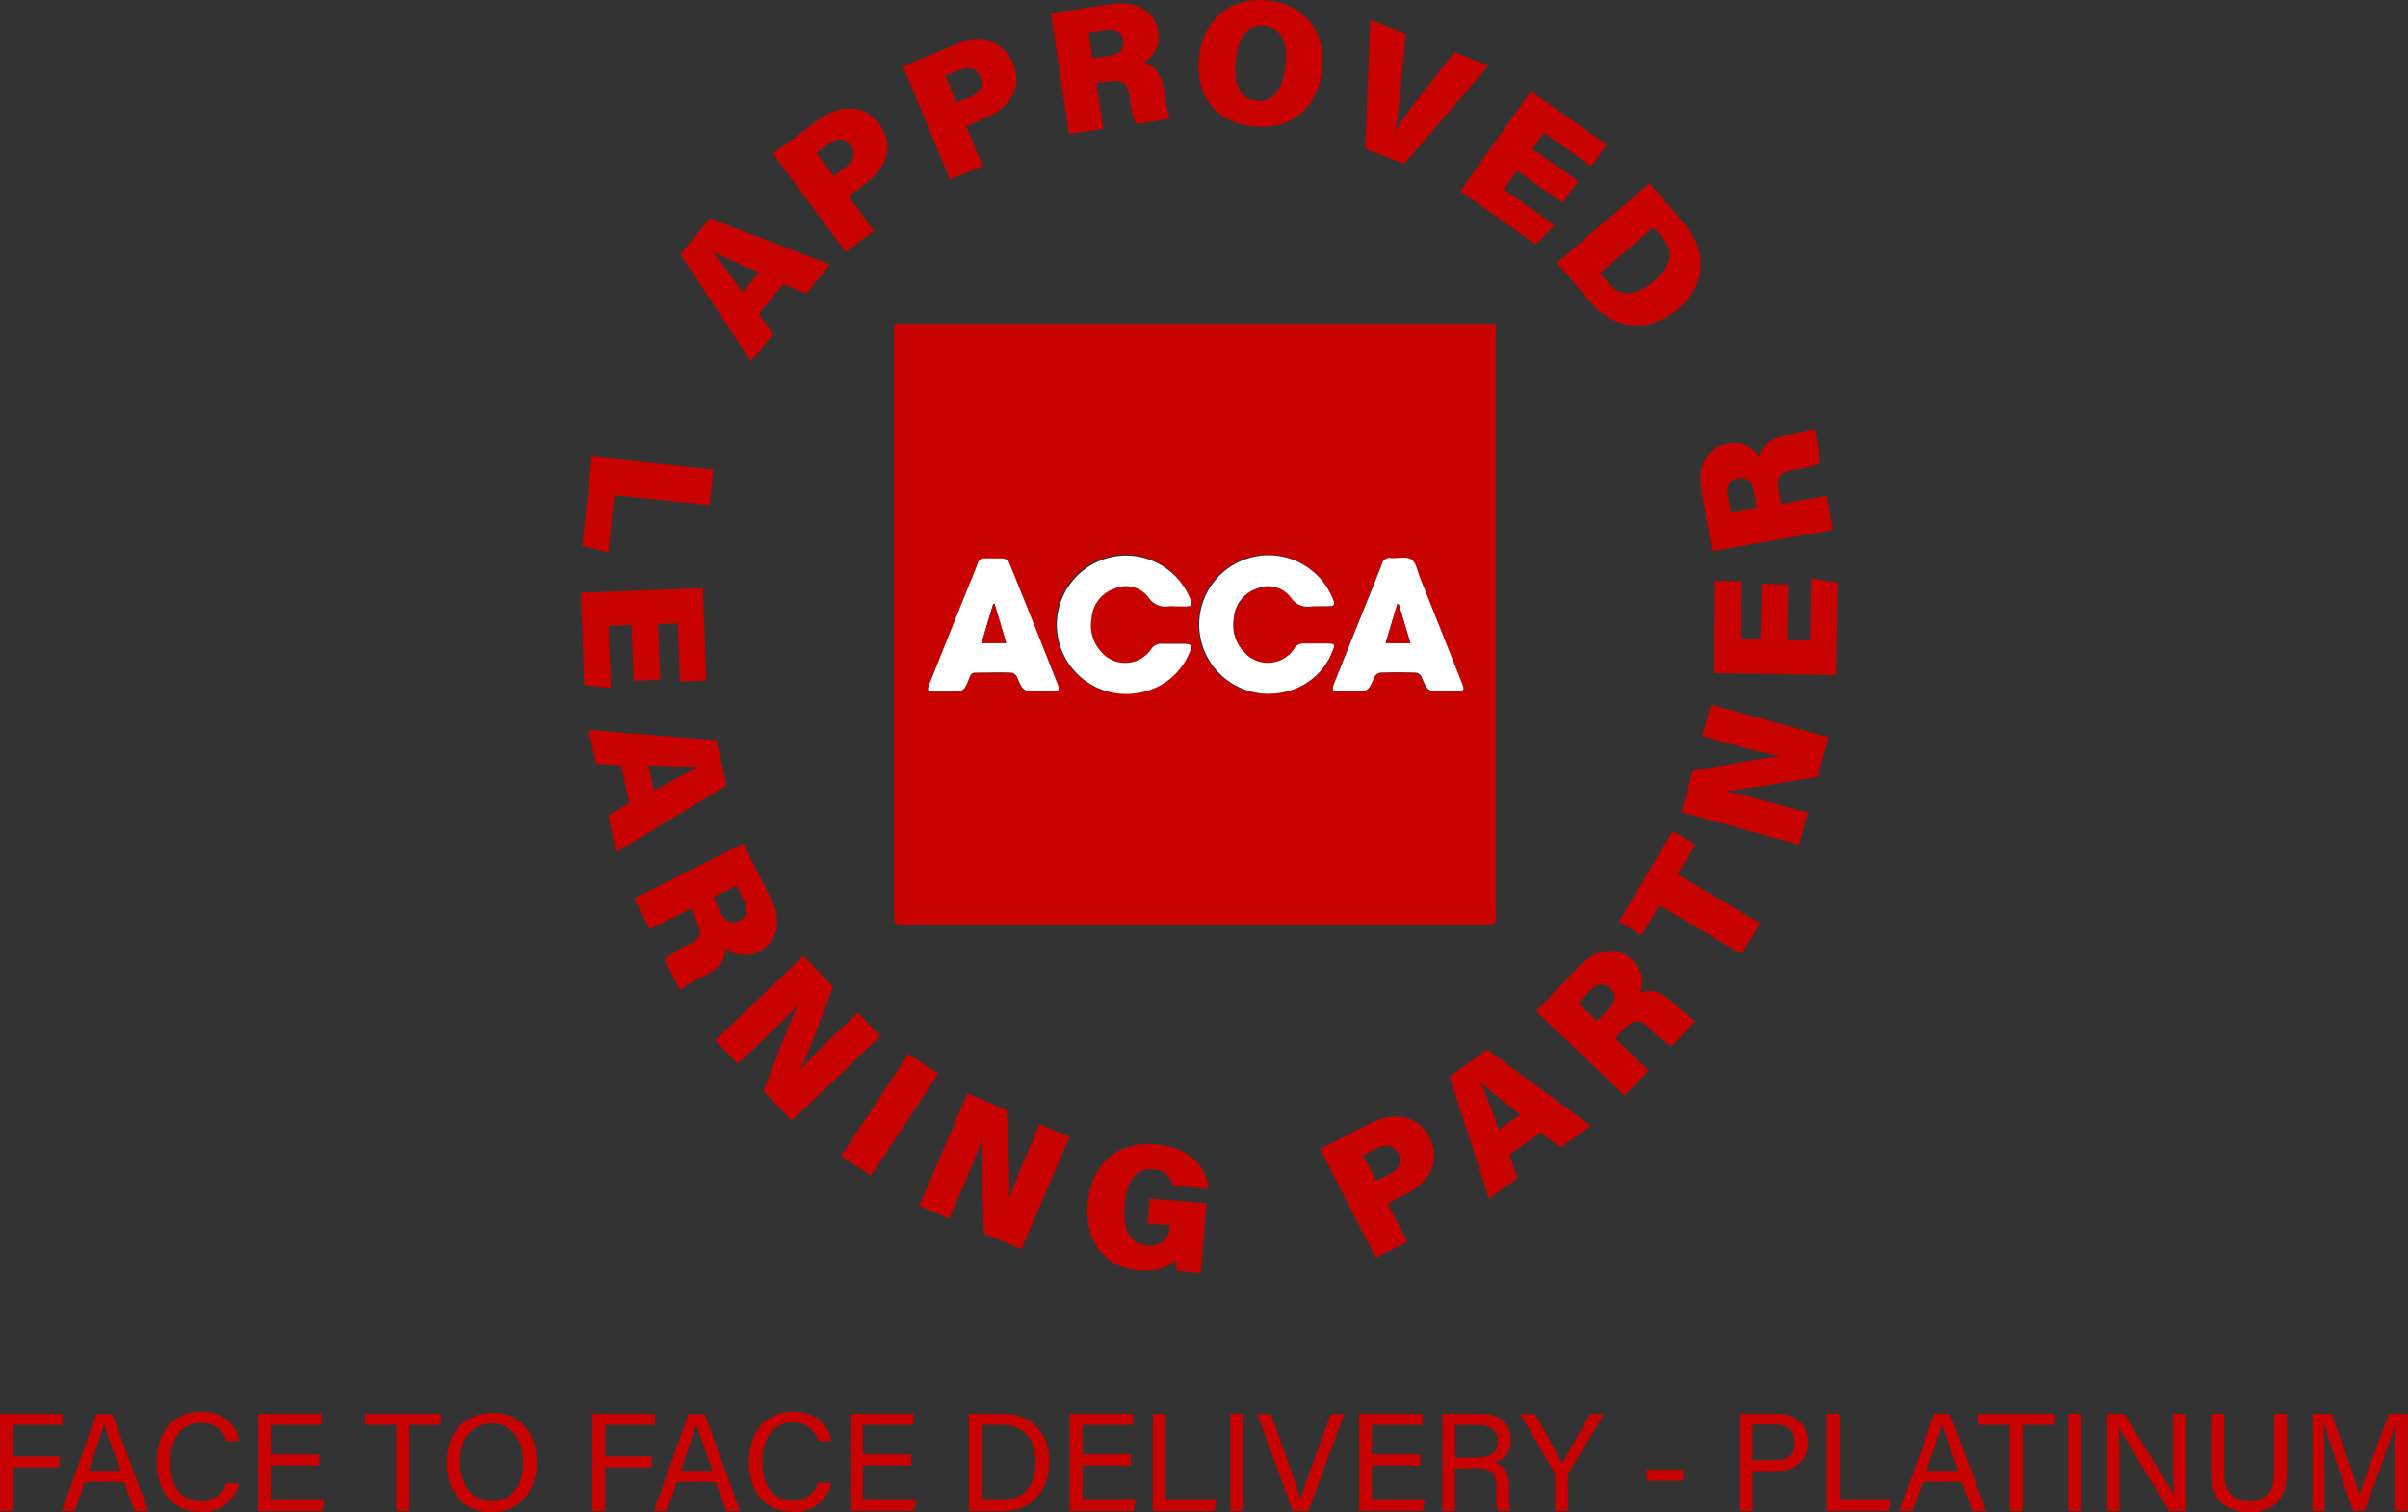<svg xmlns="http://www.w3.org/2000/svg" viewBox="0 0 339.03 212.95"><rect x="0" y="0" width="339.03" height="212.95" fill="#333333" stroke="none"/><defs><style>.cls-1,.cls-2{fill:#c70201;}.cls-2,.cls-3{fill-rule:evenodd;}.cls-3{fill:#fff;}</style></defs><g id="Layer_2" data-name="Layer 2"><g id="Layer_1-2" data-name="Layer 1"><path class="cls-1" d="M1.8,203.3h8.79v1.55h-7v4.44h6.56v1.55H3.59V217H1.8Z" transform="translate(-1.8 -4.21)"/><path class="cls-1" d="M13.77,212.87,12.3,217H10.5l4.87-13.67H17.6L22.68,217H20.75l-1.52-4.1Zm5-1.55c-1.3-3.6-2-5.51-2.31-6.55h0c-.34,1.16-1.14,3.47-2.19,6.55Z" transform="translate(-1.8 -4.21)"/><path class="cls-1" d="M35.47,213.09a5.18,5.18,0,0,1-5.44,4c-4.09,0-6.15-3.1-6.15-7s2.06-7.08,6.22-7.08c3.23,0,5,1.84,5.38,4.13H33.67A3.47,3.47,0,0,0,30,204.61c-3,0-4.25,2.74-4.25,5.51s1.17,5.51,4.33,5.51a3.51,3.51,0,0,0,3.54-2.54Z" transform="translate(-1.8 -4.21)"/><path class="cls-1" d="M46.72,210.58h-6.8v4.84h7.47L47.16,217h-9V203.3h8.9v1.55H39.92V209h6.8Z" transform="translate(-1.8 -4.21)"/><path class="cls-1" d="M57.62,204.85H53.21V203.3H63.87v1.55H59.45V217H57.62Z" transform="translate(-1.8 -4.21)"/><path class="cls-1" d="M77.36,210.06c0,3.76-2.11,7.11-6.42,7.11-4,0-6.27-3.11-6.27-7s2.29-7,6.43-7C75,203.1,77.36,206,77.36,210.06Zm-10.79,0c0,2.95,1.51,5.54,4.45,5.54,3.17,0,4.44-2.61,4.44-5.54S74,204.65,71,204.65,66.57,207.16,66.57,210.08Z" transform="translate(-1.8 -4.21)"/><path class="cls-1" d="M85.17,203.3H94v1.55H87v4.44h6.56v1.55H87V217H85.17Z" transform="translate(-1.8 -4.21)"/><path class="cls-1" d="M97.14,212.87,95.67,217H93.86l4.87-13.67H101L106,217h-1.93l-1.52-4.1Zm5-1.55c-1.3-3.6-2-5.51-2.32-6.55h0c-.33,1.16-1.13,3.47-2.18,6.55Z" transform="translate(-1.8 -4.21)"/><path class="cls-1" d="M118.84,213.09a5.18,5.18,0,0,1-5.44,4c-4.09,0-6.16-3.1-6.16-7s2.07-7.08,6.22-7.08c3.23,0,5,1.84,5.38,4.13H117a3.46,3.46,0,0,0-3.64-2.62c-3,0-4.25,2.74-4.25,5.51s1.17,5.51,4.33,5.51a3.52,3.52,0,0,0,3.55-2.54Z" transform="translate(-1.8 -4.21)"/><path class="cls-1" d="M130.09,210.58h-6.8v4.84h7.47l-.24,1.55h-9V203.3h8.91v1.55h-7.13V209h6.8Z" transform="translate(-1.8 -4.21)"/><path class="cls-1" d="M138.22,203.3h4.89c3.84,0,6.44,2.62,6.44,6.7s-2.54,7-6.51,7h-4.82ZM140,215.43h2.87c3.22,0,4.75-2.3,4.75-5.4,0-2.7-1.4-5.19-4.74-5.19H140Z" transform="translate(-1.8 -4.21)"/><path class="cls-1" d="M161,210.58h-6.8v4.84h7.47L161.4,217h-9V203.3h8.91v1.55h-7.13V209H161Z" transform="translate(-1.8 -4.21)"/><path class="cls-1" d="M164.11,203.3h1.81v12.12h7.13L172.8,217h-8.69Z" transform="translate(-1.8 -4.21)"/><path class="cls-1" d="M176.83,203.3V217H175V203.3Z" transform="translate(-1.8 -4.21)"/><path class="cls-1" d="M183.81,217l-5-13.67h1.95l2.41,6.82c.7,2,1.41,4,1.71,5.27h0c.28-1.12,1.06-3.23,1.78-5.21l2.51-6.88h1.87L186,217Z" transform="translate(-1.8 -4.21)"/><path class="cls-1" d="M201.74,210.58h-6.8v4.84h7.47l-.24,1.55h-9V203.3h8.9v1.55h-7.12V209h6.8Z" transform="translate(-1.8 -4.21)"/><path class="cls-1" d="M206.67,211v6h-1.79V203.3h5.34c2.81,0,4.31,1.52,4.31,3.66a3.13,3.13,0,0,1-2.34,3.21c1.12.3,2.09,1.13,2.09,3.51v.58a10,10,0,0,0,.18,2.71H212.7a9.32,9.32,0,0,1-.23-2.94v-.29c0-2-.55-2.79-3-2.79Zm0-1.53h3c2.09,0,3-.78,3-2.32s-.95-2.28-2.81-2.28h-3.18Z" transform="translate(-1.8 -4.21)"/><path class="cls-1" d="M220.75,217v-5a.72.72,0,0,0-.09-.37l-4.82-8.29h2.07c1.25,2.22,3.23,5.74,3.85,6.95.59-1.19,2.63-4.74,3.93-6.95h1.93l-5,8.32a.69.69,0,0,0-.08.35v5Z" transform="translate(-1.8 -4.21)"/><path class="cls-1" d="M238.79,211.16v1.56h-5.16v-1.56Z" transform="translate(-1.8 -4.21)"/><path class="cls-1" d="M246.71,203.3h5.19c2.66,0,4.48,1.48,4.48,4,0,2.66-1.92,4.07-4.59,4.07h-3.26V217h-1.82Zm1.82,6.53h3.17c1.87,0,2.81-.92,2.81-2.51s-1.14-2.5-2.74-2.5h-3.24Z" transform="translate(-1.8 -4.21)"/><path class="cls-1" d="M259,203.3h1.81v12.12h7.14l-.26,1.55H259Z" transform="translate(-1.8 -4.21)"/><path class="cls-1" d="M272.53,212.87l-1.47,4.1h-1.8l4.87-13.67h2.23L281.44,217h-1.93l-1.52-4.1Zm5-1.55c-1.31-3.6-2-5.51-2.32-6.55h0c-.33,1.16-1.14,3.47-2.19,6.55Z" transform="translate(-1.8 -4.21)"/><path class="cls-1" d="M284.76,204.85h-4.42V203.3H291v1.55h-4.42V217h-1.82Z" transform="translate(-1.8 -4.21)"/><path class="cls-1" d="M294.77,203.3V217H293V203.3Z" transform="translate(-1.8 -4.21)"/><path class="cls-1" d="M298.48,217V203.3h2.4c2,3.2,6.23,10,7,11.48h0c-.13-1.75-.12-3.91-.12-6.14V203.3h1.72V217h-2.26c-1.81-3-6.25-10.28-7.11-11.82h0c.1,1.56.1,3.88.1,6.35V217Z" transform="translate(-1.8 -4.21)"/><path class="cls-1" d="M314.94,203.3v8.23c0,3.23,1.77,4.1,3.52,4.1,2.05,0,3.5-.94,3.5-4.1V203.3h1.82v8.13c0,4.44-2.45,5.71-5.36,5.71s-5.32-1.37-5.32-5.58V203.3Z" transform="translate(-1.8 -4.21)"/><path class="cls-1" d="M339.06,211.14c0-2.54,0-5.12.09-6.56h-.07c-.59,2.22-2.8,8.09-4.37,12.39h-1.63c-1.18-3.5-3.47-10.08-4.09-12.41h-.06c.11,1.58.15,4.61.15,7V217h-1.7V203.3h2.7c1.55,4.24,3.45,9.72,3.92,11.46h0c.32-1.32,2.57-7.33,4.17-11.46h2.63V217h-1.77Z" transform="translate(-1.8 -4.21)"/><path class="cls-1" d="M108.64,48.41l2,2.89-3.11,3.8L97.6,40l4.14-5.06,16.91,6.52-3.33,4.08-3.26-1.31Zm0-5.87c-2.61-1.09-4.89-2.1-6.44-2.86l0,.06c1.19,1.48,2.68,3.54,4.15,5.65Z" transform="translate(-1.8 -4.21)"/><path class="cls-1" d="M110.64,25.83l6.41-4.75c3.12-2.31,6.51-2.13,8.51.57,2.3,3.11,1,6.31-2,8.48l-2.31,1.71,3.6,4.86-4,3ZM119.18,29l1.65-1.22c1.15-.85,1.61-1.93.75-3.09s-2-1-3.17-.2l-1.66,1.23Z" transform="translate(-1.8 -4.21)"/><path class="cls-1" d="M128.93,13.56l7.36-3.07c3.59-1.49,6.83-.5,8.13,2.61,1.48,3.57-.57,6.35-3.94,7.75L137.82,22l2.33,5.59-4.6,1.91Zm7.53,5.12,1.89-.79c1.32-.55,2-1.49,1.48-2.81s-1.73-1.5-3-1l-1.91.8Z" transform="translate(-1.8 -4.21)"/><path class="cls-1" d="M156.14,15.91l1,6.44-4.84.72-2.55-17,8.43-1.27c4-.6,6.27,1.26,6.66,3.83a4.16,4.16,0,0,1-2,4.42c1.13.21,2.45,1.17,2.88,4.06l.1.71a16.22,16.22,0,0,0,.7,3.13l-4.75.72a11.73,11.73,0,0,1-.92-3.67l-.07-.44c-.22-1.47-.69-2.22-2.89-1.89Zm-.52-3.47,2.31-.35c1.66-.25,2.16-1,2-2.17s-1-1.7-2.52-1.47l-2.33.35Z" transform="translate(-1.8 -4.21)"/><path class="cls-1" d="M187.93,14.1c-.54,4.84-3.91,8.56-9.77,7.9s-8.08-5-7.54-9.81,4-8.54,9.78-7.9C185.79,4.89,188.5,9,187.93,14.1Zm-12.14-1.41c-.35,3.14.45,5.44,2.93,5.72s3.73-1.93,4.05-4.85c.35-3.12-.32-5.39-2.94-5.68C177.4,7.61,176.15,9.5,175.79,12.69Z" transform="translate(-1.8 -4.21)"/><path class="cls-1" d="M194,25.15,194.73,7l5,2L199,16.58c-.21,2.38-.42,4-.76,5.94l.08,0a52.15,52.15,0,0,1,3.48-4.83l4.75-6.13,4.82,1.88L199.5,27.31Z" transform="translate(-1.8 -4.21)"/><path class="cls-1" d="M221.79,32.76l-6.41-4.53-1.86,2.64,7.15,5.05-2.62,2.73-10.66-7.53,9.94-14.06L228,24.58l-2.16,3.05-6.68-4.72-1.6,2.27L224,29.71Z" transform="translate(-1.8 -4.21)"/><path class="cls-1" d="M234.06,30l4.81,5.62c3.56,4.17,3,8.84-.77,12.06s-8.7,3.36-12.36-.92L221,41.2Zm-7,12.66,1.26,1.47c1.78,2.08,4,1.68,6.42-.41,2.16-1.86,2.94-3.9,1.15-6l-1.3-1.51Z" transform="translate(-1.8 -4.21)"/><path class="cls-1" d="M102.25,70.34l-.55,5L88.3,73.93,87.43,82l-3.66-.94,1.36-12.56Z" transform="translate(-1.8 -4.21)"/><path class="cls-1" d="M91,100.06l-.29-7.84-3.23.12.33,8.75-3.76-.42-.48-13,17.2-.64.48,13-3.73.14L97.22,92l-2.77.1.3,7.84Z" transform="translate(-1.8 -4.21)"/><path class="cls-1" d="M89.23,112l-3.49-.22L84.64,107l18,1.45,1.46,6.36-15.51,9.37-1.18-5.13,3-1.77Zm4.65,3.57c2.46-1.4,4.66-2.58,6.2-3.34v-.06c-1.9,0-4.44-.07-7-.19Z" transform="translate(-1.8 -4.21)"/><path class="cls-1" d="M99.08,132.15l-5.81,2.92-2.2-4.37L106.45,123l3.83,7.62c1.83,3.62.77,6.35-1.55,7.52a4.18,4.18,0,0,1-4.81-.47c.15,1.14-.35,2.69-3,4l-.64.32a16.34,16.34,0,0,0-2.77,1.64l-2.16-4.29a12,12,0,0,1,3.19-2l.4-.2c1.33-.67,1.89-1.35.89-3.34Zm3.14-1.59,1,2.09c.76,1.5,1.66,1.73,2.69,1.21s1.3-1.47.61-2.85l-1.06-2.1Z" transform="translate(-1.8 -4.21)"/><path class="cls-1" d="M102.48,150.7l12.45-11.89,4.17,4.37c-1.55,4-3.53,9.5-4.57,11.49l.06.06c1.16-1.37,3.33-3.51,5.32-5.4l2.65-2.53,3.17,3.33L113.28,162l-4-4.16c1.24-3.21,3.77-9.92,4.85-12.07l0-.05c-1.07,1.23-3.47,3.54-5.66,5.64L105.67,154Z" transform="translate(-1.8 -4.21)"/><path class="cls-1" d="M133.91,155.39l-9.48,14.38L120.21,167l9.48-14.38Z" transform="translate(-1.8 -4.21)"/><path class="cls-1" d="M131.22,174,138,158.17l5.55,2.38c.14,4.28.49,10.13.32,12.36l.07,0c.53-1.71,1.69-4.53,2.77-7.05l1.44-3.37,4.23,1.81-6.78,15.83-5.29-2.26c-.11-3.45-.43-10.61-.28-13l-.06,0c-.49,1.55-1.79,4.62-3,7.4l-1.53,3.56Z" transform="translate(-1.8 -4.21)"/><path class="cls-1" d="M170.86,183.48l-3.38-.29a11.73,11.73,0,0,1-.18-1.59c-1.08,1.2-2.8,1.7-5.18,1.5-5.26-.44-7.58-4.63-7.18-9.39.44-5.26,3.82-8.84,9.54-8.37,5.19.43,7.32,3.59,7.41,6.26l-5-.42a2.68,2.68,0,0,0-2.75-2.3c-2.87-.24-3.79,2.34-4,5.09s.37,5.4,3.15,5.63a2.73,2.73,0,0,0,3.22-2.74v-.12l-3.14-.26.29-3.51,8,.66Z" transform="translate(-1.8 -4.21)"/><path class="cls-1" d="M187.66,166l7.1-3.64c3.45-1.77,6.76-1,8.29,2,1.77,3.44-.06,6.38-3.31,8l-2.56,1.31,2.76,5.38-4.44,2.27Zm7.9,4.51,1.83-.93c1.27-.65,1.9-1.65,1.25-2.92s-1.84-1.36-3.09-.72l-1.85.94Z" transform="translate(-1.8 -4.21)"/><path class="cls-1" d="M214.31,166.82l1.13,3.31-4,2.85-5.57-17.18,5.32-3.79,14.6,10.74-4.29,3.06-2.79-2.12Zm1.51-5.66c-2.23-1.74-4.17-3.31-5.46-4.45l-.06,0c.76,1.74,1.65,4.12,2.52,6.55Z" transform="translate(-1.8 -4.21)"/><path class="cls-1" d="M229.21,150.45l4.71,4.49-3.38,3.54L218.07,146.6l5.89-6.17c2.8-2.94,5.72-2.86,7.6-1.07a4.17,4.17,0,0,1,1.18,4.69c1-.52,2.65-.57,4.76,1.44l.52.49A15.54,15.54,0,0,0,240.5,148l-3.32,3.49a11.77,11.77,0,0,1-3-2.33l-.32-.31c-1.07-1-1.91-1.33-3.44.28ZM226.66,148l1.61-1.69c1.16-1.21,1.08-2.14.24-2.94s-1.82-.73-2.88.39l-1.63,1.7Z" transform="translate(-1.8 -4.21)"/><path class="cls-1" d="M235.45,131.69l-2.51,4.23L229.72,134l7.58-12.77,3.21,1.91L238,127.34l11.6,6.88L247,138.56Z" transform="translate(-1.8 -4.21)"/><path class="cls-1" d="M255.11,123.16l-16.59-4.6,1.61-5.82c4.22-.71,10-1.84,12.21-2l0-.08c-1.77-.29-4.71-1.06-7.36-1.8l-3.53-1,1.23-4.43,16.59,4.6-1.54,5.55c-3.39.57-10.45,1.85-12.85,2l0,.06c1.6.28,4.82,1.16,7.74,2l3.72,1Z" transform="translate(-1.8 -4.21)"/><path class="cls-1" d="M253.55,86.5l-.14,7.84,3.23.06.16-8.75,3.73.62-.24,13L243.07,99l.24-13,3.74.07-.15,8.17,2.77,0,.14-7.84Z" transform="translate(-1.8 -4.21)"/><path class="cls-1" d="M252.59,75.16,259,74l.85,4.83-17,3-1.49-8.4c-.71-4,1.08-6.3,3.64-6.76a4.17,4.17,0,0,1,4.47,1.83c.19-1.13,1.11-2.47,4-3l.71-.12a16.1,16.1,0,0,0,3.12-.78l.84,4.73a11.76,11.76,0,0,1-3.64,1l-.44.08c-1.46.26-2.2.75-1.81,2.94Zm-3.46.62-.41-2.3c-.29-1.65-1.09-2.13-2.23-1.93s-1.67,1-1.4,2.55l.42,2.32Z" transform="translate(-1.8 -4.21)"/><path class="cls-2" d="M127.68,49.81h84.67c0,.31.05.61.05.93q0,41.28,0,82.58c0,.84-.25,1.06-1.06,1.06q-41.34,0-82.67,0c-.83,0-1-.28-1-1.07q0-41.25,0-82.5Zm39.24,39.76h1.52c1.27,0,1.34-.13.83-1.33a9.82,9.82,0,1,0-7,13.47,9.3,9.3,0,0,0,7-5.6c.48-1.08.35-1.27-.79-1.27s-2,0-3,0a1.65,1.65,0,0,0-1.62.81,4.45,4.45,0,0,1-7.06.32,5.5,5.5,0,0,1-1.35-4.66,4.75,4.75,0,0,1,3.19-4.19,4,4,0,0,1,4.85,1.25,2.8,2.8,0,0,0,2.87,1.22,4.69,4.69,0,0,1,.53,0m20.11,0h1.62c1.13,0,1.22-.12.78-1.17a9.82,9.82,0,1,0-7,13.31,9.23,9.23,0,0,0,7-5.79c.38-.91.26-1.07-.68-1.08s-2.15,0-3.23,0a1.5,1.5,0,0,0-1.48.75,4.45,4.45,0,0,1-7,.5,5.51,5.51,0,0,1-1.45-4.79,4.74,4.74,0,0,1,3.19-4.18,4,4,0,0,1,4.86,1.26,2.83,2.83,0,0,0,3,1.2H187m-38.81,12c.64,0,1.26,0,1.89,0s.9-.29.64-.93q-3.42-8.59-6.86-17.18a1.26,1.26,0,0,0-.91-.6c-.82-.09-1.67,0-2.5,0a.88.88,0,0,0-1,.65c-.38,1-.81,2.06-1.22,3.08q-2.79,6.93-5.55,13.85c-.43,1.06-.35,1.17.8,1.17h1.88c2.11,0,2.12,0,2.91-2,.16-.43.35-.69.89-.67,1.67,0,3.34,0,5,0a1.1,1.1,0,0,1,.79.58c.87,2.06.85,2.06,3.06,2.06Zm56.93,0h1.52c1.26,0,1.32-.09.86-1.27q-2.92-7.35-5.84-14.71c-.36-.91-.56-2.13-1.25-2.59s-1.91-.11-2.88-.18a1.07,1.07,0,0,0-1.24.84c-1.14,2.92-2.32,5.82-3.48,8.72-1.08,2.66-2.14,5.31-3.21,8-.43,1.08-.34,1.21.86,1.21h1.71c2.21,0,2.19,0,3.08-2.06a1.15,1.15,0,0,1,.8-.58c1.67-.06,3.35-.06,5,0a1.09,1.09,0,0,1,.82.58c.87,2.06.85,2.06,3.05,2.06Z" transform="translate(-1.8 -4.21)"/><path class="cls-3" d="M166.92,89.57a4.69,4.69,0,0,0-.53,0,2.8,2.8,0,0,1-2.87-1.22,4,4,0,0,0-4.85-1.25,4.75,4.75,0,0,0-3.19,4.19A5.47,5.47,0,0,0,156.84,96a4.43,4.43,0,0,0,7-.32,1.68,1.68,0,0,1,1.63-.81c1,0,2,0,3,0s1.27.19.79,1.27a9.3,9.3,0,0,1-7,5.6,9.74,9.74,0,1,1,7-13.47c.52,1.2.44,1.33-.83,1.33Z" transform="translate(-1.8 -4.21)"/><path class="cls-3" d="M187,89.57h-.44a2.83,2.83,0,0,1-3-1.2,4,4,0,0,0-4.86-1.26,4.76,4.76,0,0,0-3.2,4.18A5.52,5.52,0,0,0,177,96.08a4.45,4.45,0,0,0,7-.5,1.51,1.51,0,0,1,1.48-.75c1.08,0,2.15,0,3.23,0s1.06.17.68,1.08a9.23,9.23,0,0,1-7,5.79,9.75,9.75,0,1,1,7-13.31c.44,1,.35,1.17-.78,1.17Z" transform="translate(-1.8 -4.21)"/><path class="cls-3" d="M148.22,101.56h-.17c-2.21,0-2.19,0-3.07-2.06a1.1,1.1,0,0,0-.79-.58c-1.67-.06-3.34,0-5,0-.53,0-.73.24-.89.67-.79,2-.8,2-2.91,2H133.5c-1.15,0-1.23-.11-.8-1.17q2.76-6.93,5.55-13.85c.41-1,.84-2.05,1.22-3.08a.88.88,0,0,1,1-.65c.83,0,1.68,0,2.5,0a1.28,1.28,0,0,1,.91.6q3.47,8.56,6.85,17.18c.27.64.1,1-.64.93s-1.24,0-1.88,0M140,94.76h3.46c-.57-2-1.11-3.74-1.64-5.54h-.17c-.55,1.8-1.08,3.62-1.65,5.53" transform="translate(-1.8 -4.21)"/><path class="cls-3" d="M205.15,101.56H205c-2.2,0-2.18,0-3.05-2.06a1.11,1.11,0,0,0-.81-.58c-1.68-.06-3.35-.06-5,0a1.14,1.14,0,0,0-.81.58c-.9,2.06-.87,2.06-3.09,2.06h-1.7c-1.19,0-1.29-.13-.86-1.21,1.06-2.67,2.14-5.32,3.2-8,1.17-2.9,2.35-5.8,3.49-8.71a1.07,1.07,0,0,1,1.24-.85c1,.07,2.18-.28,2.88.18s.89,1.68,1.24,2.59q2.94,7.35,5.85,14.71c.46,1.18.4,1.27-.86,1.27h-1.52M198.74,89.3h-.22c-.53,1.81-1.07,3.62-1.63,5.48h3.48c-.56-1.89-1.09-3.67-1.63-5.47" transform="translate(-1.8 -4.21)"/><path class="cls-2" d="M140,94.76c.57-1.91,1.1-3.73,1.65-5.53h.17c.53,1.8,1.07,3.59,1.64,5.54Z" transform="translate(-1.8 -4.21)"/><path class="cls-2" d="M198.74,89.3c.54,1.8,1.07,3.58,1.63,5.47h-3.48c.56-1.86,1.1-3.67,1.63-5.48h.22" transform="translate(-1.8 -4.21)"/></g></g></svg>
